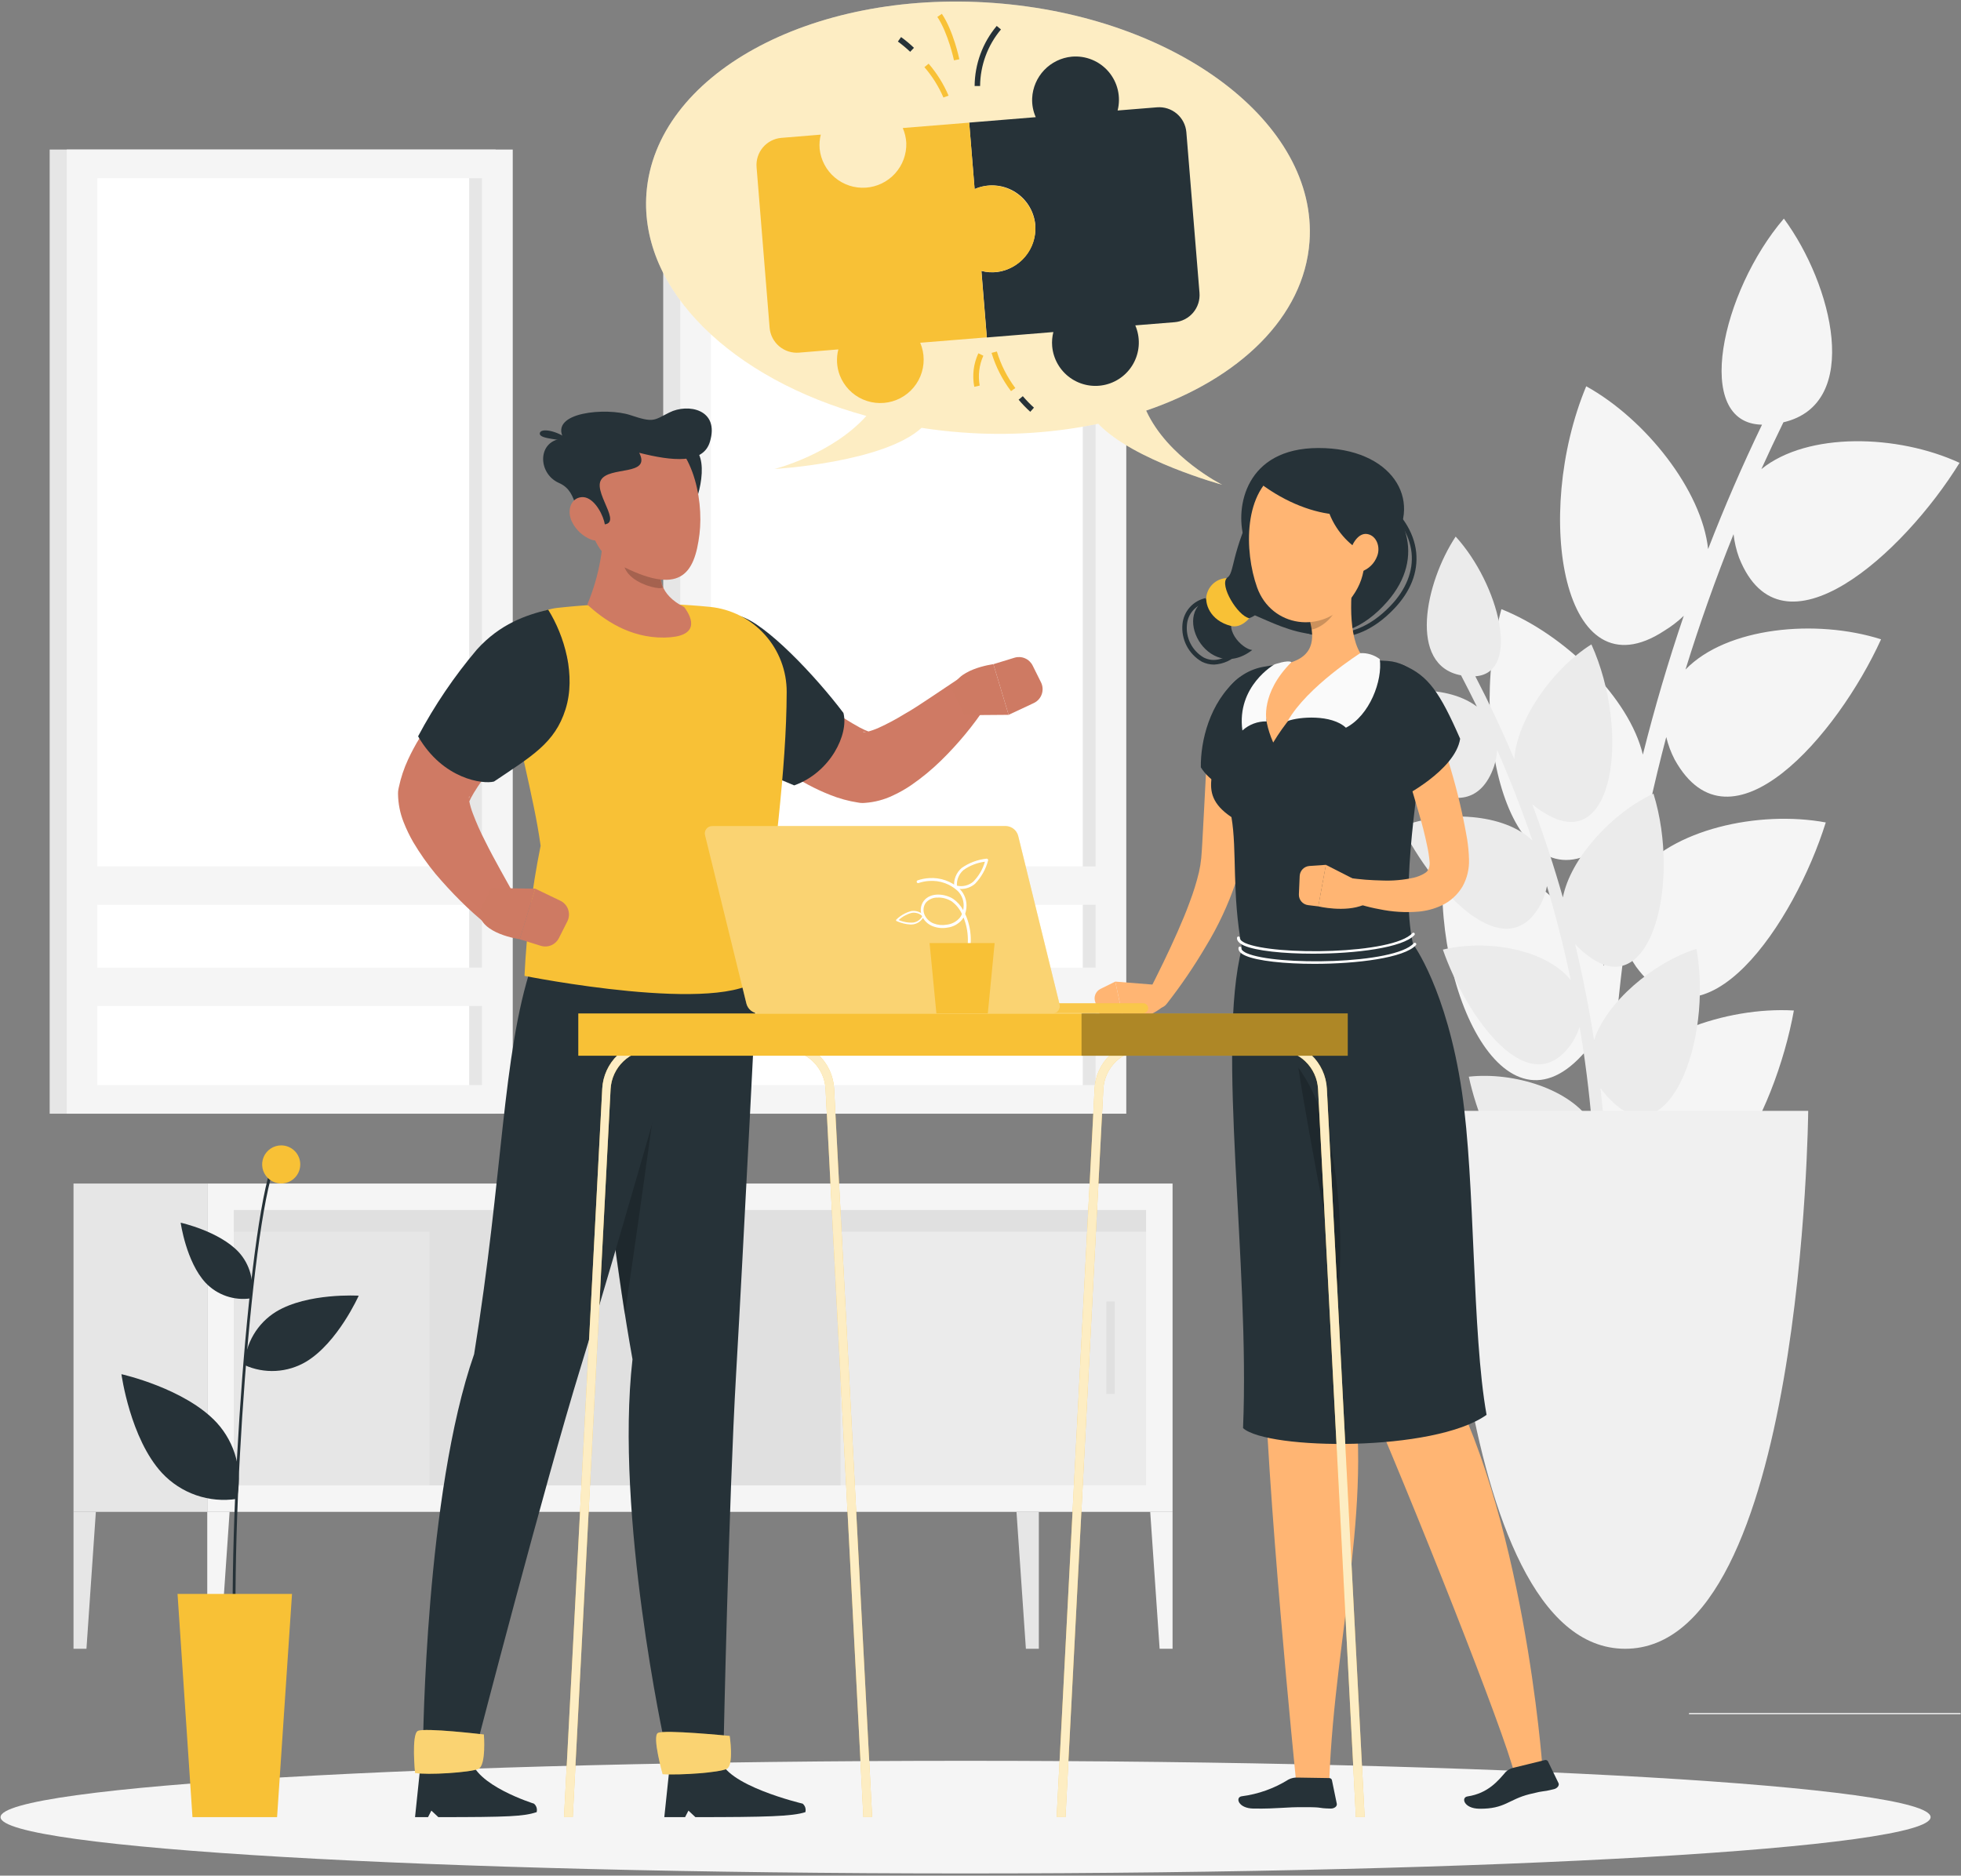 <svg width="461" height="441" viewBox="0 0 461 441" fill="none" xmlns="http://www.w3.org/2000/svg">
<rect x="0" y="0" width="461" height="441" fill="#808080" stroke="none"/>
<g clip-path="url(#clip0_312_2054)">
<path d="M460.895 402.76H397.057V403.053H460.895V402.76Z" fill="#EBEBEB"/>
<path d="M116.525 35.163H11.677V261.851H116.525V35.163Z" fill="#E6E6E6"/>
<path d="M120.539 35.163H15.69V261.851H120.539V35.163Z" fill="#F5F5F5"/>
<path d="M113.331 255.137L113.331 41.889L22.886 41.889L22.886 255.137H113.331Z" fill="white"/>
<path d="M113.331 255.137L113.331 41.889H110.301L110.301 255.137H113.331Z" fill="#E6E6E6"/>
<path d="M117.567 227.507H18.674V236.526H117.567V227.507Z" fill="#F5F5F5"/>
<path d="M117.567 203.714H18.674V212.733H117.567V203.714Z" fill="#F5F5F5"/>
<path d="M260.757 35.163H155.909V261.851H260.757V35.163Z" fill="#E6E6E6"/>
<path d="M264.771 35.163H159.923V261.851H264.771V35.163Z" fill="#F5F5F5"/>
<path d="M257.563 255.137V41.889L167.119 41.889V255.137H257.563Z" fill="white"/>
<path d="M257.575 255.137V41.889H254.545V255.137H257.575Z" fill="#E6E6E6"/>
<path d="M261.799 227.507H162.906V236.526H261.799V227.507Z" fill="#F5F5F5"/>
<path d="M261.799 203.714H162.906V212.733H261.799V203.714Z" fill="#F5F5F5"/>
<path d="M339.794 197.386C355.344 201.421 372.263 214.335 377.072 227.109C378.422 215.903 380.235 204.755 382.513 193.666C381.298 195.141 379.925 196.479 378.418 197.655C356.737 216.078 344.311 174.599 352.958 143.226C367.876 149.168 383.04 164.129 386.21 177.429C388.964 166.442 392.17 155.563 395.828 144.793C394.433 146.123 392.9 147.3 391.253 148.302C367.419 163.977 360.27 121.129 372.895 90.82C386.936 98.599 400.099 115.385 401.55 129.095C405.372 119.207 409.596 109.459 414.221 99.851C397.841 99.547 404.662 68.536 419.358 51.399C430.766 66.852 437.845 94.973 419.253 99.289C417.466 102.939 415.739 106.608 414.069 110.297C424.951 101.5 446.129 102.109 460.661 108.823C447.556 130.078 418.82 156.315 408.827 131.13C408.178 129.344 407.742 127.486 407.529 125.597C403.317 136.071 399.553 146.676 396.238 157.415C405.902 147.437 426.952 145.46 442.209 150.314C431.983 172.786 406.78 202.217 393.687 178.588C392.813 176.909 392.149 175.129 391.71 173.289C388.847 184.128 386.448 195.046 384.514 206.042C392.845 194.988 413.473 190.461 429.21 193.373C421.897 216.769 400.555 249.054 384.619 227.296C383.543 225.746 382.662 224.068 381.998 222.302C380.508 233.375 379.486 244.5 378.933 255.675C385.824 243.673 405.727 236.655 421.71 237.59C417.381 261.664 400.181 296.383 381.671 276.742C381.244 276.241 380.712 275.839 380.113 275.566C379.513 275.292 378.861 275.154 378.203 275.161C377.544 275.168 376.895 275.319 376.301 275.604C375.707 275.89 375.184 276.302 374.767 276.812L374.194 277.526C374.139 266.226 374.561 254.946 375.458 243.685C374.421 245.289 373.221 246.783 371.877 248.142C352.618 269.045 335.138 229.437 339.794 197.386Z" fill="#F5F5F5"/>
<path d="M398.812 223.085C388.562 226.349 377.61 235.695 374.732 244.562C373.554 236.974 372.068 229.437 370.274 221.951C371.116 222.91 372.062 223.773 373.094 224.524C387.989 236.374 395.243 207.703 388.702 186.6C378.921 191.139 369.186 201.807 367.407 211.002C365.301 203.609 362.899 196.298 360.2 189.069C361.156 189.92 362.203 190.661 363.324 191.28C379.588 201.187 383.285 171.756 374.112 151.508C364.95 157.263 356.619 169.148 355.988 178.517C353.203 171.904 350.149 165.401 346.826 159.006C357.696 158.269 352.419 137.354 342.204 126.159C334.997 137.061 330.984 156.456 343.468 158.784C344.74 161.217 345.98 163.665 347.189 166.13C339.724 160.48 325.637 161.591 316.136 166.644C325.391 180.682 345.165 197.643 351.237 180.155C351.623 178.916 351.866 177.636 351.963 176.342C355.028 183.36 357.797 190.465 360.27 197.655C353.589 191.174 339.525 190.507 329.486 194.309C336.857 209.306 354.361 228.536 362.493 212.008C363.031 210.835 363.424 209.602 363.663 208.335C365.839 215.618 367.708 222.988 369.268 230.443C363.417 223.179 349.611 220.769 339.197 223.273C344.65 238.994 359.662 260.284 369.724 244.937C370.408 243.838 370.954 242.659 371.35 241.427C372.614 248.921 373.57 256.47 374.217 264.074C369.338 256.119 355.906 251.978 345.293 253.148C348.804 269.408 361.089 292.522 372.918 278.52C373.183 278.167 373.522 277.878 373.913 277.673C374.303 277.468 374.735 277.353 375.176 277.336C375.616 277.319 376.055 277.401 376.46 277.576C376.865 277.75 377.226 278.013 377.517 278.345L377.926 278.813C377.669 271.116 377.107 263.442 376.241 255.792C376.966 256.849 377.801 257.825 378.733 258.705C392.049 272.344 402.696 244.784 398.812 223.085Z" fill="#EBEBEB"/>
<path d="M425.08 261.184C425.08 261.184 423.98 387.659 382.057 387.659C340.134 387.659 339.034 261.184 339.034 261.184H425.08Z" fill="#F0F0F0"/>
<path d="M48.721 355.467H275.652V278.275H48.721V355.467Z" fill="#F5F5F5"/>
<path d="M269.416 349.22V284.509H54.969V349.22H269.416Z" fill="#EBEBEB"/>
<path d="M197.575 349.232V284.521H54.958V349.232H197.575Z" fill="#E6E6E6"/>
<path d="M197.575 349.232V284.521H100.964V349.232H197.575Z" fill="#E0E0E0"/>
<path d="M262.045 327.732V306.01H260.079V327.732H262.045Z" fill="#E0E0E0"/>
<path d="M269.416 289.598V284.509H54.969V289.598H269.416Z" fill="#E0E0E0"/>
<path d="M48.721 278.275H17.282V355.467H48.721V278.275Z" fill="#E6E6E6"/>
<path d="M51.763 387.659H48.721V355.467H53.975L51.763 387.659Z" fill="#F5F5F5"/>
<path d="M272.61 387.659H275.652V355.467H270.398L272.61 387.659Z" fill="#F5F5F5"/>
<path d="M20.324 387.659H17.282V355.467H22.535L20.324 387.659Z" fill="#E6E6E6"/>
<path d="M241.171 387.659H244.213V355.467H238.96L241.171 387.659Z" fill="#E6E6E6"/>
<path d="M226.99 440.485C352.282 440.485 453.851 434.557 453.851 427.244C453.851 419.93 352.282 414.002 226.99 414.002C101.698 414.002 0.129 419.93 0.129 427.244C0.129 434.557 101.698 440.485 226.99 440.485Z" fill="#F5F5F5"/>
<path d="M269.439 96.54C291.343 89.066 306.553 74.537 307.841 56.839C309.865 28.975 276.612 3.848 233.566 0.69C190.52 -2.468 154.002 17.64 151.966 45.515C150.317 68.267 172.173 89.183 203.671 97.792C195.481 106.916 182.06 110.273 182.06 110.273C182.06 110.273 207.696 108.788 216.647 100.599C219.782 101.079 222.977 101.453 226.241 101.687C236.932 102.498 247.684 101.809 258.184 99.64C266.315 108.238 287.33 113.981 287.33 113.981C287.33 113.981 274.506 107.618 269.439 96.54Z" fill="white"/>
<path opacity="0.3" d="M269.439 96.54C291.343 89.066 306.553 74.537 307.841 56.839C309.865 28.975 276.612 3.848 233.566 0.69C190.52 -2.468 154.002 17.64 151.966 45.515C150.317 68.267 172.173 89.183 203.671 97.792C195.481 106.916 182.06 110.273 182.06 110.273C182.06 110.273 207.696 108.788 216.647 100.599C219.782 101.079 222.977 101.453 226.241 101.687C236.932 102.498 247.684 101.809 258.184 99.64C266.315 108.238 287.33 113.981 287.33 113.981C287.33 113.981 274.506 107.618 269.439 96.54Z" fill="#F8C136"/>
<path d="M276.132 75.754L266.888 76.502C267.472 77.86 267.754 79.328 267.714 80.805C267.674 82.282 267.314 83.733 266.658 85.057C266.002 86.381 265.067 87.547 263.916 88.474C262.765 89.401 261.426 90.067 259.992 90.426C258.559 90.785 257.064 90.828 255.612 90.552C254.16 90.276 252.785 89.689 251.583 88.83C250.38 87.97 249.379 86.86 248.648 85.576C247.917 84.292 247.473 82.864 247.348 81.392C247.258 80.277 247.352 79.154 247.629 78.07L231.997 79.345L230.722 63.705C233.195 64.364 235.827 64.019 238.047 62.746C239.802 61.77 241.239 60.309 242.183 58.536C243.128 56.764 243.54 54.757 243.37 52.756C243.21 51.155 242.672 49.615 241.802 48.262C240.931 46.909 239.753 45.782 238.362 44.971C236.972 44.161 235.41 43.692 233.803 43.601C232.197 43.511 230.592 43.802 229.119 44.451L227.844 28.823L243.487 27.548C242.865 26.143 242.576 24.614 242.645 23.079C242.765 20.608 243.772 18.262 245.479 16.47C247.187 14.679 249.483 13.562 251.947 13.323C253.569 13.178 255.203 13.423 256.711 14.039C258.219 14.655 259.558 15.623 260.614 16.863C261.671 18.103 262.415 19.578 262.784 21.164C263.153 22.75 263.136 24.402 262.735 25.98L271.99 25.232C273.68 25.096 275.356 25.635 276.649 26.731C277.943 27.827 278.75 29.391 278.893 31.08L281.982 68.864C282.118 70.552 281.578 72.226 280.482 73.518C279.385 74.809 277.821 75.614 276.132 75.754Z" fill="#263238"/>
<path d="M233.542 43.62C232.023 43.564 230.511 43.852 229.119 44.462L227.844 28.834L212.224 30.098C212.709 31.208 212.991 32.397 213.055 33.607C213.139 36.252 212.194 38.827 210.417 40.788C208.64 42.75 206.171 43.946 203.53 44.123C200.889 44.301 198.282 43.446 196.259 41.74C194.236 40.033 192.954 37.608 192.684 34.976C192.59 33.861 192.681 32.739 192.953 31.654L183.71 32.414C182.873 32.482 182.058 32.714 181.311 33.097C180.564 33.48 179.899 34.007 179.356 34.647C178.813 35.286 178.401 36.027 178.144 36.826C177.887 37.625 177.791 38.467 177.859 39.304L180.925 77.064C181.068 78.753 181.875 80.317 183.169 81.413C184.462 82.509 186.138 83.049 187.828 82.912L197.083 82.152C196.567 84.149 196.677 86.256 197.399 88.188C197.881 89.456 198.61 90.615 199.545 91.597C200.48 92.58 201.601 93.366 202.843 93.91C204.085 94.454 205.424 94.746 206.78 94.766C208.136 94.787 209.483 94.538 210.741 94.032C212 93.527 213.145 92.776 214.109 91.823C215.074 90.87 215.839 89.734 216.359 88.482C216.88 87.23 217.145 85.886 217.14 84.53C217.136 83.174 216.86 81.833 216.331 80.585L231.974 79.321L230.699 63.682C231.783 63.959 232.906 64.053 234.022 63.962C236.721 63.745 239.224 62.464 240.979 60.402C242.735 58.34 243.599 55.666 243.382 52.967C243.147 50.483 242.021 48.169 240.213 46.451C238.404 44.733 236.035 43.728 233.542 43.62Z" fill="#F8C136"/>
<path d="M213.967 12.177C213.057 11.312 212.091 10.508 211.077 9.767L211.826 8.715C212.894 9.484 213.907 10.329 214.856 11.241L213.967 12.177Z" fill="#263238"/>
<path d="M221.783 22.927C220.669 20.333 219.161 17.926 217.313 15.792L218.308 14.973C220.244 17.221 221.823 19.754 222.988 22.483L221.783 22.927Z" fill="#F8C136"/>
<path d="M230.406 20.225H229.119C229.154 15.054 230.991 10.057 234.314 6.094L235.309 6.925C232.178 10.654 230.445 15.357 230.406 20.225Z" fill="#263238"/>
<path d="M224.263 14.189C224.263 14.131 222.894 7.767 220.355 3.977L221.42 3.252C224.111 7.253 225.469 13.663 225.527 13.932L224.263 14.189Z" fill="#F8C136"/>
<path d="M242.201 96.821C241.225 95.936 240.31 94.987 239.463 93.978L240.446 93.148C241.26 94.104 242.136 95.007 243.067 95.85L242.201 96.821Z" fill="#263238"/>
<path d="M237.673 91.966C235.624 89.264 234.075 86.218 233.098 82.971L234.35 82.644C235.281 85.742 236.75 88.652 238.69 91.241L237.673 91.966Z" fill="#F8C136"/>
<path d="M229.038 90.949C228.518 88.285 228.854 85.526 229.997 83.065L231.167 83.638C230.179 85.837 229.882 88.284 230.313 90.656L229.038 90.949Z" fill="#F8C136"/>
<path d="M148.69 319.591C141.166 277.608 138.031 226.992 138.031 226.992L178.128 226.361C178.128 226.361 174.7 294.581 173.039 323.158C171.319 352.859 170.114 410.037 170.114 410.037H156.284C156.284 410.037 144.513 356.321 148.69 319.591Z" fill="#263238"/>
<path opacity="0.2" d="M156.786 238.421C156.786 238.421 151.346 279.175 146.876 309.051C142.91 283.936 140.394 257.582 139.083 241.685L156.786 238.421Z" fill="black"/>
<path d="M188.694 424.074C188.694 424.074 170.125 419.71 169.306 413.382L157.465 414.914L156.167 427.244H161.057L161.841 425.711L163.479 427.244C180.094 427.244 186.249 427.068 189.326 426.074C189.423 425.715 189.415 425.336 189.303 424.981C189.191 424.627 188.98 424.312 188.694 424.074Z" fill="#263238"/>
<path d="M155.781 417.149C160.227 417.406 169.107 416.751 170.839 415.897C172.571 415.043 171.541 408.153 171.541 408.153C171.541 408.153 156.015 406.609 154.646 407.463C153.277 408.317 155.781 417.149 155.781 417.149Z" fill="#F8C136"/>
<path opacity="0.3" d="M155.781 417.149C160.227 417.406 169.107 416.751 170.839 415.897C172.571 415.043 171.541 408.153 171.541 408.153C171.541 408.153 156.015 406.609 154.646 407.463C153.277 408.317 155.781 417.149 155.781 417.149Z" fill="white"/>
<path d="M111.459 318.397C118.304 276.181 118.081 247.978 124.926 227.156L164.064 226.618C164.064 226.618 145.086 293.61 136.498 321.497C127.91 349.384 112.184 410.036 112.184 410.036H99.454C99.454 410.036 100.016 351.057 111.459 318.397Z" fill="#263238"/>
<path d="M125.523 424.074C125.523 424.074 111.482 419.71 110.698 413.382L98.857 414.914L97.57 427.244H100.624L101.408 425.711L103.046 427.244C119.661 427.244 123.077 427.068 126.155 426.074C126.252 425.715 126.244 425.336 126.132 424.981C126.02 424.627 125.809 424.312 125.523 424.074Z" fill="#263238"/>
<path d="M97.571 416.844C100.297 417.406 110.628 416.751 112.477 415.897C114.326 415.043 113.752 407.814 113.752 407.814C113.752 407.814 99.712 406.141 98.202 406.995C96.693 407.849 97.571 416.844 97.571 416.844Z" fill="#F8C136"/>
<path opacity="0.3" d="M97.571 416.844C100.297 417.406 110.628 416.751 112.477 415.897C114.326 415.043 113.752 407.814 113.752 407.814C113.752 407.814 99.712 406.141 98.202 406.995C96.693 407.849 97.571 416.844 97.571 416.844Z" fill="white"/>
<path d="M177.918 152.677L181.276 155.567L184.786 158.491C187.126 160.445 189.466 162.316 191.806 164.141C192.976 165.042 194.147 165.919 195.317 166.75C196.487 167.58 197.657 168.399 198.768 169.089C199.88 169.779 201.038 170.469 202.068 171.031C202.867 171.46 203.696 171.831 204.548 172.142L202.945 172.025C202.723 172.13 203.285 172.142 203.998 172.025C204.881 171.796 205.743 171.491 206.572 171.113C208.643 170.174 210.652 169.103 212.587 167.908C214.669 166.738 216.752 165.334 218.846 163.942L225.141 159.731L225.293 159.637C226.186 159.066 227.247 158.815 228.302 158.925C229.356 159.035 230.342 159.5 231.098 160.243C231.854 160.987 232.335 161.965 232.462 163.017C232.59 164.069 232.356 165.134 231.799 166.036C230.275 168.353 228.623 170.583 226.849 172.715C225.066 174.871 223.168 176.929 221.163 178.88C219.038 180.958 216.74 182.852 214.295 184.542C212.889 185.512 211.402 186.357 209.849 187.068C207.794 188.041 205.576 188.62 203.308 188.776C202.958 188.812 202.605 188.812 202.255 188.776L201.705 188.694C199.455 188.349 197.252 187.744 195.141 186.893C193.371 186.196 191.644 185.396 189.969 184.495C186.876 182.851 183.887 181.019 181.019 179.009C178.21 177.079 175.554 175.031 172.969 172.938C171.682 171.873 170.395 170.82 169.154 169.709C167.914 168.598 166.721 167.522 165.41 166.258C163.669 164.589 162.648 162.306 162.565 159.896C162.482 157.485 163.344 155.138 164.968 153.353C166.591 151.569 168.847 150.489 171.255 150.343C173.663 150.197 176.033 150.997 177.859 152.572L177.918 152.677Z" fill="#CF7A64"/>
<path d="M226.744 168.153L237.11 168.071L233.53 156.163C233.53 156.163 224.17 157.333 223.994 162.468L226.744 168.153Z" fill="#CE7A63"/>
<path d="M244.728 160.444L242.762 156.491C242.385 155.726 241.749 155.12 240.966 154.782C240.184 154.443 239.307 154.394 238.491 154.642L233.53 156.163L237.111 168.071L243.031 165.299C243.464 165.095 243.853 164.807 244.173 164.451C244.494 164.096 244.74 163.68 244.898 163.228C245.056 162.776 245.122 162.297 245.093 161.819C245.064 161.341 244.94 160.874 244.728 160.444Z" fill="#CE7A63"/>
<path d="M168.417 146.314C164.668 149.132 162.081 153.225 161.145 157.82C160.21 162.416 160.99 167.194 163.339 171.253C163.982 172.419 164.79 173.487 165.737 174.423C169.844 178.319 180.024 181.758 186.705 184.659C195.211 181.629 199.575 172.622 198.276 167.627C191.806 159.053 179.989 146.489 173.857 144.828C171.997 144.314 170.207 145.051 168.417 146.314Z" fill="#263238"/>
<path d="M130.952 142.933C142.928 141.613 155.009 141.534 167.001 142.699C171.936 143.22 176.501 145.553 179.815 149.246C183.128 152.939 184.954 157.73 184.938 162.69C184.879 181.126 181.919 201.491 178.854 229.811C170.125 238.83 123.3 229.449 123.3 229.449C123.791 219.171 125.058 208.946 127.09 198.859C125.499 187.162 121.451 173.827 119.169 158.327C118.911 156.54 119.013 154.719 119.469 152.972C119.924 151.225 120.724 149.586 121.822 148.152C122.919 146.718 124.292 145.518 125.86 144.622C127.428 143.726 129.159 143.151 130.952 142.933Z" fill="#F8C136"/>
<mask id="mask0_312_2054" style="mask-type:luminance" maskUnits="userSpaceOnUse" x="119" y="141" width="66" height="93">
<path d="M130.952 142.933C142.928 141.613 155.009 141.534 167.001 142.699C171.936 143.22 176.501 145.553 179.815 149.246C183.128 152.939 184.954 157.73 184.938 162.69C184.879 181.126 181.919 201.491 178.854 229.811C170.125 238.83 123.3 229.449 123.3 229.449C123.791 219.171 125.058 208.946 127.09 198.859C125.499 187.162 121.451 173.827 119.169 158.327C118.911 156.54 119.013 154.719 119.469 152.972C119.924 151.225 120.724 149.586 121.822 148.152C122.919 146.718 124.292 145.518 125.86 144.622C127.428 143.726 129.159 143.151 130.952 142.933Z" fill="white"/>
</mask>
<g mask="url(#mask0_312_2054)">
<g opacity="0.2">
<path d="M182.703 216.511C182.625 216.509 182.551 216.477 182.495 216.423C182.439 216.369 182.404 216.296 182.399 216.219C182.214 213.893 181.282 211.69 179.743 209.937C179.589 210.283 179.361 210.59 179.076 210.838C178.691 211.136 178.249 211.351 177.777 211.47C175.273 212.206 171.985 211.657 170.546 209.188C170.253 208.783 170.107 208.291 170.13 207.792C170.154 207.292 170.346 206.816 170.675 206.44C170.984 206.188 171.356 206.026 171.751 205.972C173.346 205.712 174.983 205.957 176.431 206.673C177.531 207.184 178.539 207.872 179.415 208.709C179.415 208.639 179.415 208.569 179.415 208.51C179.439 207.59 179.258 206.676 178.886 205.835C178.514 204.993 177.959 204.245 177.262 203.644C175.814 202.449 174.013 201.763 172.137 201.69C172.057 201.69 171.979 201.658 171.922 201.601C171.865 201.544 171.833 201.467 171.833 201.386C171.833 201.306 171.865 201.228 171.922 201.171C171.979 201.114 172.057 201.082 172.137 201.082C174.151 201.146 176.085 201.888 177.625 203.188C178.398 203.843 179.01 204.667 179.416 205.595C179.821 206.524 180.009 207.533 179.965 208.545C179.954 208.785 179.922 209.024 179.871 209.259C181.638 211.154 182.714 213.59 182.925 216.172C182.928 216.213 182.923 216.255 182.91 216.295C182.897 216.334 182.877 216.371 182.849 216.402C182.822 216.434 182.789 216.46 182.752 216.478C182.715 216.497 182.674 216.508 182.633 216.511H182.703ZM172.956 206.475C172.591 206.47 172.226 206.506 171.868 206.58C171.582 206.616 171.311 206.729 171.084 206.907C170.581 207.34 170.71 208.229 171.084 208.873C172.348 211.048 175.39 211.528 177.601 210.873C177.99 210.779 178.356 210.608 178.678 210.37C178.954 210.115 179.16 209.792 179.275 209.434C178.39 208.516 177.343 207.77 176.186 207.235C175.175 206.757 174.074 206.498 172.956 206.475Z" fill="white"/>
</g>
</g>
<path d="M141.81 120.614C142.202 127.979 140.922 135.337 138.066 142.138C141.845 145.647 147.988 150.022 156.167 149.905C164.345 149.788 162.988 145.6 160.847 142.746C154.997 139.798 154.61 135.458 156.05 132.826L141.81 120.614Z" fill="#CE7A63"/>
<path opacity="0.2" d="M156.003 132.838L149.521 128.791C146.537 129.259 145.098 133.06 148.807 135.926C151.334 137.88 155.324 138.652 155.827 138.125C155.439 137.292 155.252 136.379 155.283 135.461C155.313 134.542 155.56 133.644 156.003 132.838Z" fill="black"/>
<path d="M158.553 104.553C166.884 102.81 165.492 113.151 163.327 118.52C157.863 110.543 158.553 104.553 158.553 104.553Z" fill="#263238"/>
<path d="M137.212 115.549C138.827 124.72 139.33 129.469 145.227 132.592C159.934 140.36 163.269 135.014 164.439 125.574C165.48 117.035 162.672 103.465 153.206 100.892C151.117 100.335 148.922 100.313 146.822 100.828C144.722 101.343 142.786 102.378 141.192 103.839C139.598 105.299 138.398 107.138 137.702 109.185C137.007 111.231 136.838 113.42 137.212 115.549Z" fill="#CE7A63"/>
<path d="M139.961 123.106C147.953 124.743 139.4 116.333 141.248 112.917C143.097 109.501 153.148 112.04 150.269 106.46C158.074 108.437 165.304 109.15 166.884 103.887C169.224 96.236 161.759 94.774 157.36 96.985C153.674 98.845 153.709 99.453 148.198 97.605C142.687 95.757 128.998 96.833 132.496 103.114C126.272 103.372 126.272 111.303 131.42 113.56C136.568 115.818 133.935 121.866 139.961 123.106Z" fill="#263238"/>
<path d="M133.912 103.547C130.905 101.126 126.892 100.529 126.892 101.956C126.892 103.383 132.508 103.126 133.046 104.085C133.584 105.045 133.912 103.547 133.912 103.547Z" fill="#263238"/>
<path d="M134.438 122.638C135.37 124.577 137 126.094 139.002 126.884C141.552 127.808 142.769 125.293 142.02 122.544C141.33 120.076 139.189 116.613 136.65 116.894C134.111 117.175 133.233 120.158 134.438 122.638Z" fill="#CE7A63"/>
<path d="M131.045 163.451L127.98 166.644L124.856 169.943C122.797 172.142 120.784 174.376 118.842 176.587C117.882 177.699 116.946 178.822 116.057 179.944C115.168 181.067 114.279 182.155 113.483 183.255C112.687 184.354 111.985 185.442 111.377 186.437C110.902 187.213 110.483 188.022 110.125 188.858L110.336 187.267C110.23 187.045 110.219 187.7 110.336 188.437C110.524 189.399 110.798 190.343 111.155 191.256C111.992 193.487 112.961 195.667 114.056 197.783C115.168 200.041 116.396 202.299 117.66 204.591L121.474 211.446L121.545 211.575C122.043 212.516 122.205 213.599 122.004 214.646C121.803 215.692 121.252 216.638 120.44 217.328C119.628 218.018 118.606 218.41 117.541 218.441C116.476 218.471 115.432 218.137 114.583 217.494C112.361 215.715 110.239 213.813 108.229 211.797C106.217 209.797 104.286 207.703 102.379 205.457C100.453 203.117 98.709 200.634 97.161 198.029C96.292 196.528 95.537 194.964 94.903 193.35C94.05 191.216 93.598 188.944 93.569 186.647C93.561 186.298 93.588 185.949 93.651 185.606L93.768 185.056C94.243 182.831 94.965 180.665 95.921 178.599C96.72 176.872 97.618 175.193 98.612 173.569C100.416 170.568 102.409 167.685 104.579 164.936C106.65 162.234 108.838 159.696 111.073 157.228C112.243 155.999 113.319 154.771 114.501 153.59C115.683 152.408 116.841 151.25 118.152 150.08C119.921 148.485 122.238 147.633 124.62 147.702C127.002 147.771 129.265 148.756 130.939 150.452C132.613 152.148 133.568 154.424 133.605 156.806C133.642 159.188 132.759 161.493 131.139 163.24L131.045 163.451Z" fill="#CF7A64"/>
<path d="M115.472 208.791L125.839 208.943L122.188 220.828C122.188 220.828 112.828 219.553 112.688 214.464L115.472 208.791Z" fill="#CE7A63"/>
<path d="M133.386 216.605L131.397 220.547C131.018 221.311 130.378 221.916 129.593 222.25C128.807 222.585 127.929 222.628 127.114 222.372L122.165 220.828L125.816 208.943L131.666 211.75C132.102 211.951 132.494 212.237 132.818 212.591C133.142 212.946 133.391 213.362 133.552 213.814C133.712 214.267 133.78 214.747 133.751 215.226C133.723 215.706 133.599 216.174 133.386 216.605Z" fill="#CE7A63"/>
<path d="M128.869 143.354C123.733 144.594 117.613 146.63 112.114 152.712C106.79 159.004 102.154 165.847 98.284 173.125C104.134 183.255 113.588 184.425 116.127 183.758C125.032 177.769 130.437 174.716 132.941 166.785C135.445 158.854 132.707 149.495 128.869 143.354Z" fill="#263238"/>
<path d="M326.163 141.412C335.324 130.884 330.597 119.386 320.312 113.046C310.028 106.705 298.011 111.338 293.401 122.088C288.791 132.838 290.429 135.622 287.551 136.207C286.24 141.868 290.301 147.811 295.004 144.676C302.118 147.682 314.591 154.701 326.163 141.412Z" fill="#263238"/>
<path d="M313.574 149.94C308.542 149.94 304.096 147.752 300.843 146.15L299.393 145.436L299.861 144.454C300.317 144.664 300.808 144.91 301.323 145.167C307.524 148.22 316.885 152.829 326.877 142.442C330.563 138.605 332.271 134.253 331.838 129.995C331.37 125.433 328.445 120.988 323.812 117.806L324.432 116.906C329.334 120.275 332.423 125 332.926 129.89C333.394 134.569 331.581 139.131 327.673 143.19C322.782 148.29 317.961 149.94 313.574 149.94Z" fill="#263238"/>
<path d="M292.395 126.334C290.418 119.409 292.676 105.349 309.946 105.337C327.216 105.325 334.517 117.538 327.321 127.668C306.483 132.382 292.395 126.334 292.395 126.334Z" fill="#263238"/>
<path d="M285.258 140.254C274.505 143.085 283.818 161.006 294.384 152.829C292.044 152.666 286.896 147.495 290.874 144.15C286.662 140.477 285.258 140.254 285.258 140.254Z" fill="#263238"/>
<path d="M285.399 156.257C284.403 156.256 283.422 156.024 282.532 155.578C281.003 154.698 279.76 153.395 278.953 151.827C278.146 150.258 277.808 148.49 277.98 146.735C278.119 145.266 278.724 143.879 279.707 142.778C280.69 141.677 282 140.92 283.445 140.617L283.714 141.681C282.474 141.911 281.345 142.541 280.499 143.475C279.653 144.41 279.138 145.596 279.033 146.852C278.876 148.385 279.165 149.931 279.864 151.304C280.563 152.678 281.644 153.821 282.977 154.596C285.258 155.765 287.902 155.122 290.406 152.829L291.143 153.648C289.63 155.216 287.576 156.149 285.399 156.257Z" fill="#263238"/>
<path d="M293.682 145.355C290.921 144.781 286.662 137.622 288.417 135.915C287.351 135.956 286.325 136.332 285.485 136.989C284.645 137.646 284.033 138.552 283.737 139.576C283.023 141.787 284.439 145.928 289.376 147.168C291.775 147.799 293.682 145.355 293.682 145.355Z" fill="#F8C136"/>
<path d="M294.209 174.879C294.127 177.558 293.928 180.202 293.764 182.857L293.086 190.811C292.852 193.478 292.524 196.134 292.196 198.824C292.021 200.158 291.822 201.515 291.576 202.918C291.334 204.426 290.986 205.916 290.535 207.375C288.74 212.692 286.358 217.793 283.433 222.582C280.685 227.25 277.632 231.732 274.295 235.999C273.916 236.518 273.355 236.874 272.724 236.994C272.093 237.113 271.44 236.989 270.898 236.645C270.355 236.301 269.965 235.763 269.804 235.141C269.644 234.519 269.727 233.86 270.036 233.297V233.238C272.376 228.63 274.716 223.88 276.775 219.201C277.793 216.862 278.811 214.522 279.677 212.101C280.551 209.81 281.277 207.466 281.853 205.082C282.104 203.988 282.284 202.878 282.391 201.76C282.497 200.59 282.579 199.257 282.649 197.97L283.07 190.144L283.48 182.272C283.655 179.64 283.772 177.008 283.994 174.388C284.07 173.037 284.68 171.771 285.689 170.87C286.699 169.968 288.025 169.504 289.377 169.58C290.728 169.656 291.994 170.266 292.896 171.275C293.798 172.284 294.261 173.61 294.185 174.961L294.209 174.879Z" fill="#FFB573"/>
<path d="M293.425 222.512C293.425 222.512 293.425 283.761 297.146 316.935C297.532 348.074 304.646 418.447 304.646 418.447H312.497C313.83 383.53 323.554 350.94 317.083 320.187C332.2 259.722 325.192 222.594 325.192 222.594L293.425 222.512Z" fill="#FFB573"/>
<path d="M301.99 222.547C301.99 222.547 307.84 297.505 319.635 324.316C331.967 352.508 353.859 407.732 356.023 417.09L362.587 415.347C362.587 415.347 358.246 354.73 338.203 320.468C344.405 235.988 328.784 222.524 328.784 222.524L301.99 222.547Z" fill="#FFB573"/>
<path d="M290.921 159.637C284.334 165.205 282.216 174.271 282.298 180.412C286.241 186.881 298.562 188.881 298.562 188.881C298.562 188.881 300.516 176.248 299.58 170.294C298.644 164.34 294.724 156.42 290.921 159.637Z" fill="#263238"/>
<path d="M286.195 171.265C285.823 167.898 286.756 164.516 288.801 161.816C290.847 159.116 293.85 157.302 297.193 156.748C299.1 156.409 301.113 156.093 303.043 155.847C309.062 155.202 315.118 154.987 321.167 155.204C322.899 155.204 324.596 155.297 326.199 155.403C327.613 155.496 328.993 155.879 330.254 156.527C331.514 157.176 332.627 158.077 333.525 159.174C334.422 160.271 335.085 161.54 335.471 162.904C335.857 164.267 335.959 165.696 335.77 167.1C331.944 192.484 329.674 210.838 332.178 221.962C332.178 221.962 340.087 232.49 343.679 256.727C346.815 277.865 346.019 313.508 349.471 332.657C337.139 341.465 297.989 340.927 292.22 335.78C293.847 297.061 285.925 246.328 291.951 222.898C289.541 209.914 290.851 199.994 289.494 192.121C280.426 186.05 287.213 180.424 286.195 171.265Z" fill="#263238"/>
<path d="M308.999 226.618C302.06 226.618 295.625 225.951 292.793 224.699C291.623 224.185 291.073 223.576 291.144 222.875C291.147 222.83 291.158 222.787 291.178 222.748C291.198 222.709 291.226 222.674 291.26 222.645C291.294 222.617 291.333 222.595 291.376 222.583C291.418 222.57 291.462 222.566 291.506 222.57C291.593 222.582 291.673 222.626 291.729 222.693C291.785 222.76 291.814 222.846 291.811 222.933C291.811 223.436 292.571 223.881 293.063 224.103C299.884 227.109 327.872 226.77 332.365 221.763C332.428 221.7 332.514 221.664 332.604 221.664C332.694 221.664 332.781 221.7 332.844 221.763C332.877 221.793 332.903 221.829 332.921 221.869C332.939 221.91 332.948 221.953 332.948 221.997C332.948 222.041 332.939 222.085 332.921 222.125C332.903 222.166 332.877 222.202 332.844 222.231C330.141 225.214 319.038 226.618 308.999 226.618Z" fill="white"/>
<path d="M308.659 224.232C301.72 224.232 295.285 223.565 292.454 222.325C291.284 221.81 290.734 221.155 290.804 220.488C290.816 220.399 290.861 220.318 290.93 220.262C291 220.205 291.089 220.177 291.178 220.184C291.266 220.196 291.346 220.242 291.401 220.312C291.456 220.382 291.481 220.47 291.471 220.559C291.471 221.062 292.231 221.494 292.723 221.728C299.556 224.735 327.532 224.395 332.036 219.389C332.099 219.329 332.183 219.295 332.27 219.295C332.358 219.295 332.441 219.329 332.504 219.389C332.564 219.452 332.598 219.536 332.598 219.623C332.598 219.71 332.564 219.794 332.504 219.857C329.802 222.828 318.71 224.232 308.659 224.232Z" fill="white"/>
<path opacity="0.2" d="M314.743 302.968C315.808 287.399 314.743 264.085 305.219 251.019C307.723 267.583 314.743 302.968 314.743 302.968Z" fill="black"/>
<path d="M318.184 134.967C317.376 140.816 316.85 151.496 321.156 155.227C312.058 159.285 304.431 166.044 299.311 174.587C293.601 161.567 303.031 155.871 303.031 155.871C309.443 154.093 308.999 149.297 307.606 144.816L318.184 134.967Z" fill="#FFB573"/>
<path opacity="0.2" d="M313.866 138.991L307.606 144.84C307.944 145.878 308.195 146.942 308.355 148.022C310.812 147.577 314.077 144.746 314.206 142.173C314.29 141.1 314.175 140.021 313.866 138.991Z" fill="black"/>
<path d="M320.593 122.041C321.085 131.703 321.494 135.797 317.224 141.167C310.8 149.25 298.877 147.483 295.519 138.102C292.501 129.644 292.208 115.256 301.136 110.577C310.063 105.898 320.09 112.367 320.593 122.041Z" fill="#FFB573"/>
<path d="M311.514 114.403C310.788 124.591 321.81 133.353 325.262 129.481C328.713 125.609 320.207 107.454 311.514 114.403Z" fill="#263238"/>
<path d="M296.175 113.584C308.624 123.047 323.144 123 322.22 116.099C321.296 109.197 303.558 103.079 296.175 113.584Z" fill="#263238"/>
<path d="M323.729 130.803C323.42 131.625 322.935 132.369 322.308 132.985C321.682 133.602 320.929 134.074 320.102 134.37C317.961 135.061 316.733 132.756 317.201 130.346C317.61 128.171 319.213 125.188 321.424 125.562C323.636 125.936 324.595 128.674 323.729 130.803Z" fill="#FFB573"/>
<path d="M319.424 207.282L311.69 203.34L309.899 213.107C309.899 213.107 316.147 214.604 320.547 212.768L321.237 211.598C321.413 209.469 321.155 208.58 319.424 207.282Z" fill="#FFB573"/>
<path d="M305.535 205.972L305.348 210.265C305.32 210.884 305.528 211.492 305.929 211.965C306.331 212.438 306.897 212.741 307.513 212.815L309.923 213.107L311.713 203.34L307.817 203.609C307.213 203.654 306.647 203.92 306.226 204.356C305.805 204.791 305.56 205.366 305.535 205.972Z" fill="#FFB573"/>
<path d="M335.805 164.34C337.7 169.685 339.409 175.008 340.941 180.459C342.598 185.977 343.918 191.591 344.896 197.268C345.152 198.863 345.301 200.473 345.341 202.088C345.418 204.291 344.896 206.474 343.831 208.404C342.675 210.365 340.954 211.93 338.894 212.896C337.217 213.672 335.421 214.158 333.582 214.335C330.45 214.603 327.297 214.41 324.221 213.762C322.763 213.499 321.321 213.152 319.904 212.721C318.475 212.322 317.069 211.846 315.692 211.294C315.117 211.066 314.646 210.636 314.366 210.086C314.086 209.536 314.016 208.902 314.17 208.304C314.323 207.706 314.689 207.184 315.2 206.836C315.711 206.489 316.331 206.339 316.944 206.416H317.084C318.336 206.568 319.705 206.732 321.015 206.837C322.326 206.942 323.671 206.989 324.97 207.024C327.425 207.12 329.882 206.904 332.283 206.381C333.208 206.176 334.094 205.82 334.904 205.328C335.368 205.071 335.725 204.656 335.91 204.158C336.088 203.587 336.136 202.984 336.05 202.392C335.941 201.212 335.757 200.04 335.501 198.883C334.986 196.379 334.33 193.759 333.547 191.162C332.763 188.565 332.037 185.933 331.206 183.313C329.557 178.096 327.848 172.785 326.152 167.627C325.714 166.345 325.804 164.943 326.401 163.727C326.997 162.512 328.053 161.584 329.334 161.146C330.616 160.709 332.019 160.798 333.235 161.395C334.45 161.992 335.379 163.047 335.816 164.328L335.805 164.34Z" fill="#FFB573"/>
<path d="M270.831 231.484L262.185 230.794L264.256 240.503C264.256 240.503 269.919 239.602 273.382 236.666C273.77 236.326 274.02 235.856 274.084 235.344C274.143 234.982 274.107 234.611 273.979 234.268C273.793 233.542 273.394 232.889 272.833 232.393C272.271 231.896 271.574 231.58 270.831 231.484Z" fill="#FFB573"/>
<path d="M257.469 235.578L258.944 239.614C259.152 240.199 259.575 240.682 260.127 240.967C260.679 241.252 261.318 241.316 261.916 241.146L264.256 240.503L262.185 230.794L258.675 232.525C258.136 232.8 257.716 233.261 257.494 233.824C257.273 234.386 257.264 235.01 257.469 235.578Z" fill="#FFB573"/>
<path d="M329.954 156.409C335.734 158.842 338.484 162.772 343.258 173.698C342.088 181.184 329.439 187.548 329.439 187.548C329.439 187.548 325.262 178.073 323.882 172.2C322.501 166.328 324.104 153.941 329.954 156.409Z" fill="#263238"/>
<path d="M313.105 418.494C313.054 418.353 312.956 418.234 312.829 418.156C312.702 418.077 312.552 418.044 312.403 418.061L305.102 417.944C304.336 417.892 303.57 418.054 302.89 418.412C299.55 420.499 295.799 421.84 291.892 422.342C290.348 422.576 291.05 425.196 294.7 425.231C300.749 425.302 301.837 424.845 306.997 424.904C311.397 424.904 309.337 425.15 312.848 425.231C313.69 425.231 314.369 424.705 314.263 424.12L313.105 418.494Z" fill="#263238"/>
<path d="M363.885 414.095C363.798 413.973 363.672 413.883 363.529 413.839C363.385 413.795 363.231 413.798 363.09 413.85L355.987 415.593C355.239 415.731 354.545 416.08 353.987 416.599C352.267 418.587 349.891 421.64 344.977 422.377C343.421 422.611 344.123 425.231 347.774 425.267C353.823 425.337 354.583 423.091 359.591 421.839C363.862 420.775 361.931 421.5 365.289 420.669C366.108 420.482 366.635 419.78 366.378 419.242L363.885 414.095Z" fill="#263238"/>
<path d="M302.727 169.522C305.418 168.516 312.988 167.919 316.404 171.101C321.997 168.223 325.051 160 324.361 154.97C323.047 153.981 321.428 153.484 319.786 153.566C319.786 153.566 307.325 161.427 302.727 169.522Z" fill="#FAFAFA"/>
<path d="M297.755 169.615C297.755 169.615 296.21 163.041 303.605 155.683C302.716 155.11 299.615 156.21 299.615 156.21C299.615 156.21 290.629 161.298 292.068 171.756C293.619 170.34 295.655 169.573 297.755 169.615Z" fill="#FAFAFA"/>
<path d="M205.028 427.244H202.969L194.076 256.072C193.948 253.581 192.867 251.235 191.058 249.517C189.248 247.8 186.848 246.843 184.353 246.843H153.277C150.781 246.842 148.379 247.799 146.568 249.517C144.757 251.234 143.674 253.58 143.542 256.072L134.65 427.244H132.59L141.576 255.967C141.732 252.964 143.03 250.133 145.206 248.056C147.381 245.979 150.269 244.813 153.277 244.796H184.318C187.339 244.795 190.244 245.953 192.434 248.032C194.625 250.111 195.933 252.952 196.089 255.967L205.028 427.244Z" fill="#F8C136"/>
<path opacity="0.7" d="M205.028 427.244H202.969L194.076 256.072C193.948 253.581 192.867 251.235 191.058 249.517C189.248 247.8 186.848 246.843 184.353 246.843H153.277C150.781 246.842 148.379 247.799 146.568 249.517C144.757 251.234 143.674 253.58 143.542 256.072L134.65 427.244H132.59L141.576 255.967C141.732 252.964 143.03 250.133 145.206 248.056C147.381 245.979 150.269 244.813 153.277 244.796H184.318C187.339 244.795 190.244 245.953 192.434 248.032C194.625 250.111 195.933 252.952 196.089 255.967L205.028 427.244Z" fill="white"/>
<path d="M320.805 427.244H318.746L309.853 256.072C309.724 253.581 308.644 251.235 306.834 249.518C305.025 247.8 302.625 246.843 300.13 246.843H269.112C266.616 246.843 264.215 247.8 262.404 249.517C260.592 251.234 259.509 253.58 259.377 256.072L250.485 427.244H248.402L257.318 255.967C257.474 252.948 258.786 250.104 260.981 248.024C263.177 245.945 266.088 244.789 269.112 244.796H300.154C303.174 244.795 306.079 245.953 308.27 248.032C310.46 250.111 311.768 252.952 311.924 255.967L320.805 427.244Z" fill="#F8C136"/>
<path opacity="0.7" d="M320.805 427.244H318.746L309.853 256.072C309.724 253.581 308.644 251.235 306.834 249.518C305.025 247.8 302.625 246.843 300.13 246.843H269.112C266.616 246.843 264.215 247.8 262.404 249.517C260.592 251.234 259.509 253.58 259.377 256.072L250.485 427.244H248.402L257.318 255.967C257.474 252.948 258.786 250.104 260.981 248.024C263.177 245.945 266.088 244.789 269.112 244.796H300.154C303.174 244.795 306.079 245.953 308.27 248.032C310.46 250.111 311.768 252.952 311.924 255.967L320.805 427.244Z" fill="white"/>
<path d="M316.826 238.281H135.948V248.224H316.826V238.281Z" fill="#F8C136"/>
<path opacity="0.3" d="M316.826 238.281H254.252V248.224H316.826V238.281Z" fill="black"/>
<path d="M268.738 235.882H183.616C183.306 235.882 183.008 236.006 182.789 236.225C182.57 236.444 182.446 236.742 182.446 237.052C182.446 237.362 182.57 237.66 182.789 237.879C183.008 238.099 183.306 238.222 183.616 238.222H268.738C269.048 238.222 269.345 238.099 269.565 237.879C269.784 237.66 269.908 237.362 269.908 237.052C269.908 236.742 269.784 236.444 269.565 236.225C269.345 236.006 269.048 235.882 268.738 235.882Z" fill="#F8C136"/>
<path opacity="0.1" d="M268.738 235.882H183.616C183.306 235.882 183.008 236.006 182.789 236.225C182.57 236.444 182.446 236.742 182.446 237.052C182.446 237.362 182.57 237.66 182.789 237.879C183.008 238.099 183.306 238.222 183.616 238.222H268.738C269.048 238.222 269.345 238.099 269.565 237.879C269.784 237.66 269.908 237.362 269.908 237.052C269.908 236.742 269.784 236.444 269.565 236.225C269.345 236.006 269.048 235.882 268.738 235.882Z" fill="white"/>
<path d="M247.337 238.28H178.304C177.657 238.248 177.036 238.012 176.53 237.607C176.024 237.202 175.658 236.647 175.484 236.023L165.773 196.485C165.686 196.22 165.664 195.939 165.709 195.664C165.755 195.389 165.866 195.13 166.034 194.908C166.202 194.686 166.422 194.508 166.674 194.389C166.926 194.271 167.203 194.215 167.481 194.227H236.514C237.163 194.259 237.786 194.495 238.294 194.9C238.802 195.305 239.17 195.859 239.346 196.485L249.057 236.023C249.145 236.288 249.167 236.571 249.121 236.847C249.075 237.122 248.962 237.383 248.793 237.605C248.623 237.827 248.402 238.005 248.149 238.123C247.895 238.24 247.616 238.295 247.337 238.28Z" fill="#F8C136"/>
<path opacity="0.3" d="M247.337 238.28H178.304C177.657 238.248 177.036 238.012 176.53 237.607C176.024 237.202 175.658 236.647 175.484 236.023L165.773 196.485C165.686 196.22 165.664 195.939 165.709 195.664C165.755 195.389 165.866 195.13 166.034 194.908C166.202 194.686 166.422 194.508 166.674 194.389C166.926 194.271 167.203 194.215 167.481 194.227H236.514C237.163 194.259 237.786 194.495 238.294 194.9C238.802 195.305 239.17 195.859 239.346 196.485L249.057 236.023C249.145 236.288 249.167 236.571 249.121 236.847C249.075 237.122 248.962 237.383 248.793 237.605C248.623 237.827 248.402 238.005 248.149 238.123C247.895 238.24 247.616 238.295 247.337 238.28Z" fill="white"/>
<path d="M226.99 226.255H226.885C226.842 226.241 226.803 226.218 226.77 226.189C226.736 226.159 226.709 226.123 226.689 226.083C226.67 226.042 226.658 225.999 226.656 225.954C226.653 225.909 226.659 225.865 226.674 225.823C227.877 222.55 227.818 218.947 226.51 215.716C226.417 215.88 226.311 216.032 226.206 216.184C225.327 217.251 224.069 217.938 222.696 218.102C221.536 218.311 220.341 218.193 219.244 217.763C218.685 217.543 218.175 217.215 217.743 216.798C217.311 216.38 216.967 215.881 216.729 215.33C216.491 214.757 216.406 214.133 216.481 213.518C216.557 212.903 216.792 212.318 217.162 211.82C218.835 209.668 222.263 210.171 224.088 211.353C225.067 212.036 225.869 212.942 226.428 213.996C226.469 213.811 226.496 213.624 226.51 213.435C226.596 212.712 226.516 211.98 226.277 211.293C226.038 210.606 225.646 209.982 225.13 209.469C224.234 208.644 223.18 208.011 222.031 207.609C220.882 207.207 219.663 207.044 218.449 207.13C217.592 207.177 216.745 207.343 215.933 207.621C215.892 207.636 215.848 207.642 215.804 207.639C215.76 207.636 215.717 207.625 215.678 207.605C215.639 207.585 215.604 207.558 215.575 207.525C215.547 207.491 215.525 207.452 215.512 207.41C215.485 207.328 215.491 207.239 215.528 207.16C215.565 207.082 215.63 207.021 215.711 206.989C216.584 206.693 217.493 206.516 218.414 206.463C219.723 206.37 221.038 206.548 222.275 206.984C223.513 207.421 224.648 208.107 225.609 209.001C226.189 209.588 226.631 210.297 226.902 211.076C227.174 211.855 227.267 212.685 227.177 213.505C227.135 213.97 227.04 214.429 226.896 214.874C228.495 218.378 228.647 222.371 227.318 225.986C227.304 226.063 227.263 226.132 227.203 226.181C227.143 226.23 227.068 226.257 226.99 226.255ZM220.531 211.048C219.996 211.011 219.459 211.097 218.962 211.3C218.465 211.503 218.021 211.817 217.665 212.218C217.369 212.619 217.183 213.089 217.123 213.583C217.064 214.077 217.133 214.578 217.325 215.037C217.528 215.508 217.821 215.934 218.189 216.292C218.556 216.649 218.99 216.93 219.467 217.119C220.454 217.499 221.526 217.6 222.567 217.412C223.779 217.279 224.892 216.679 225.668 215.739C225.865 215.483 226.022 215.199 226.136 214.897C225.594 213.704 224.751 212.672 223.69 211.902C222.739 211.324 221.645 211.021 220.531 211.025V211.048Z" fill="white"/>
<path d="M233.823 221.74H218.53L220.133 238.28H232.22L233.823 221.74Z" fill="#F8C136"/>
<path d="M225.937 209.013C225.466 209.016 224.998 208.953 224.544 208.826C224.487 208.807 224.437 208.774 224.397 208.728C224.358 208.683 224.332 208.628 224.322 208.569C224.222 207.733 224.33 206.886 224.637 206.103C224.943 205.319 225.438 204.623 226.077 204.077C227.808 202.859 229.822 202.105 231.928 201.889C231.982 201.884 232.037 201.891 232.088 201.912C232.139 201.932 232.184 201.965 232.22 202.006C232.254 202.046 232.278 202.093 232.291 202.144C232.303 202.195 232.303 202.248 232.29 202.299C231.751 204.364 230.691 206.256 229.213 207.797C228.301 208.579 227.139 209.011 225.937 209.013ZM224.954 208.241C225.628 208.394 226.328 208.387 226.999 208.22C227.669 208.053 228.291 207.732 228.815 207.282C230.098 205.972 231.035 204.364 231.541 202.603C229.729 202.829 228 203.5 226.51 204.556C225.987 205.006 225.574 205.57 225.305 206.205C225.035 206.84 224.915 207.529 224.954 208.218V208.241Z" fill="white"/>
<path d="M214.119 217.377C212.958 217.319 211.819 217.041 210.761 216.558C210.731 216.54 210.706 216.517 210.685 216.489C210.665 216.46 210.651 216.428 210.644 216.394C210.639 216.36 210.642 216.324 210.654 216.291C210.667 216.258 210.687 216.229 210.715 216.207C211.694 215.251 212.903 214.562 214.225 214.207C214.763 214.121 215.314 214.167 215.83 214.343C216.345 214.518 216.811 214.817 217.185 215.213C217.202 215.247 217.212 215.285 217.212 215.324C217.212 215.362 217.202 215.4 217.185 215.435C216.958 215.93 216.614 216.361 216.181 216.692C215.749 217.022 215.242 217.241 214.704 217.33C214.511 217.359 214.315 217.375 214.119 217.377ZM211.229 216.301C212.332 216.788 213.537 216.997 214.74 216.909C215.181 216.833 215.599 216.658 215.962 216.397C216.324 216.135 216.623 215.794 216.834 215.4C216.51 215.09 216.118 214.859 215.69 214.725C215.262 214.591 214.808 214.558 214.365 214.628C213.213 214.92 212.151 215.495 211.276 216.301H211.229Z" fill="white"/>
<path d="M55.788 398.889C55.705 398.889 55.625 398.858 55.564 398.801C55.504 398.745 55.466 398.667 55.46 398.585C52.734 370.042 57.707 293.868 63.51 275.081C63.54 274.998 63.599 274.929 63.678 274.888C63.756 274.847 63.846 274.836 63.932 274.859C64.016 274.886 64.088 274.945 64.129 275.024C64.171 275.103 64.18 275.195 64.154 275.28C58.304 293.996 53.413 370.031 56.127 398.526C56.132 398.57 56.128 398.615 56.115 398.657C56.102 398.699 56.081 398.739 56.053 398.772C56.024 398.806 55.989 398.834 55.95 398.854C55.91 398.874 55.867 398.886 55.823 398.889H55.788Z" fill="#263238"/>
<path d="M68.647 374.768H41.736L45.246 427.244H65.137L68.647 374.768Z" fill="#F8C136"/>
<path d="M56.093 294.371C57.422 295.816 58.38 297.562 58.885 299.458C59.391 301.355 59.428 303.347 58.994 305.261C57.052 305.557 55.067 305.379 53.209 304.741C51.35 304.104 49.674 303.026 48.323 301.6C43.76 296.687 42.473 287.481 42.473 287.481C42.473 287.481 51.483 289.458 56.093 294.371Z" fill="#263238"/>
<path d="M72.017 320.129C69.838 321.432 67.375 322.187 64.84 322.329C62.305 322.472 59.773 321.998 57.461 320.947C57.595 318.411 58.342 315.946 59.638 313.761C60.934 311.577 62.74 309.74 64.903 308.408C72.321 303.904 84.326 304.641 84.326 304.641C84.326 304.641 79.435 315.625 72.017 320.129Z" fill="#263238"/>
<path d="M70.589 273.794C70.587 274.68 70.322 275.545 69.828 276.28C69.334 277.015 68.634 277.588 67.815 277.925C66.996 278.262 66.095 278.35 65.226 278.175C64.358 278.001 63.56 277.574 62.935 276.947C62.309 276.319 61.884 275.521 61.712 274.652C61.54 273.784 61.629 272.883 61.969 272.066C62.308 271.248 62.883 270.548 63.619 270.057C64.356 269.565 65.222 269.302 66.108 269.302C66.697 269.302 67.281 269.419 67.825 269.645C68.37 269.871 68.864 270.202 69.281 270.619C69.697 271.036 70.027 271.531 70.251 272.076C70.476 272.621 70.591 273.205 70.589 273.794Z" fill="#F8C136"/>
<path d="M38.085 346.331C40.294 348.699 43.047 350.491 46.105 351.553C49.164 352.615 52.435 352.915 55.636 352.426C56.369 349.283 56.326 346.01 55.51 342.887C54.695 339.765 53.132 336.888 50.956 334.505C43.468 326.41 28.549 323.1 28.549 323.1C28.549 323.1 30.597 338.237 38.085 346.331Z" fill="#263238"/>
</g>
<defs>
<clipPath id="clip0_312_2054">
<rect width="461" height="441" fill="white"/>
</clipPath>
</defs>
</svg>
